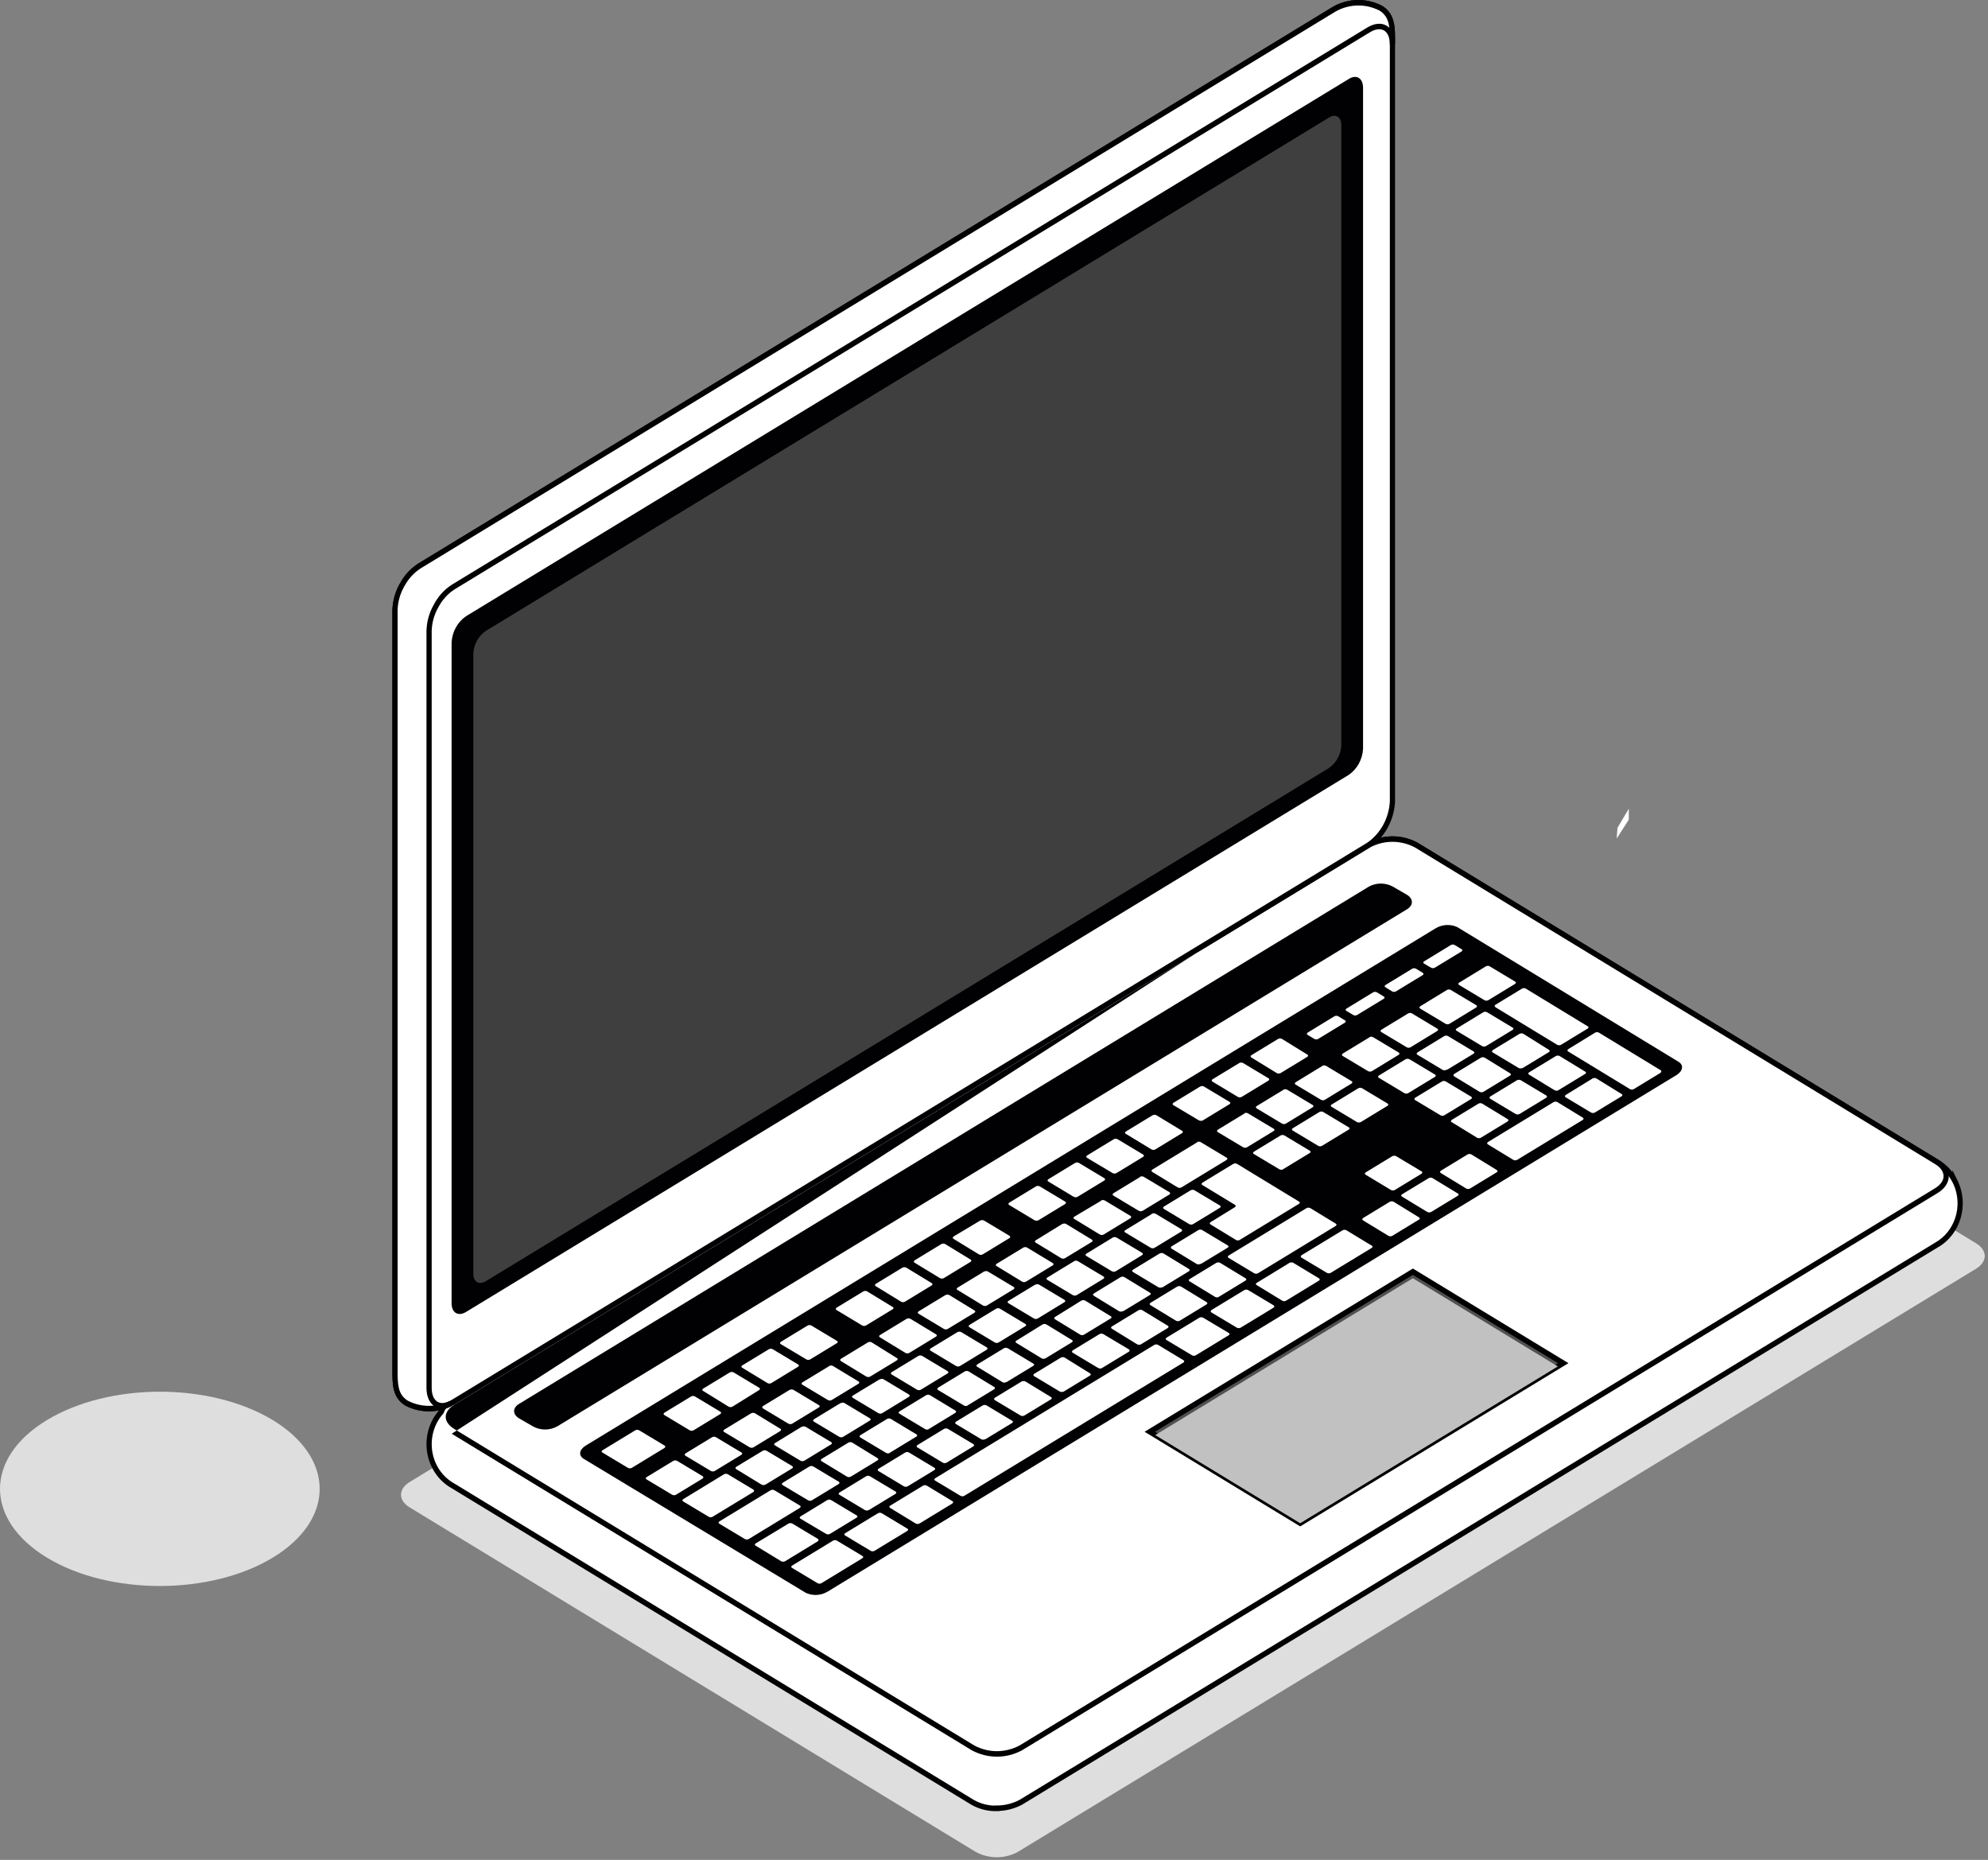 <svg width="450" height="421" viewBox="0 0 450 421" fill="none" xmlns="http://www.w3.org/2000/svg">
<rect x="0" y="0" width="450" height="421" fill="#808080" stroke="none"/>
<path d="M61.768 321.457C75.888 330.051 75.888 343.99 61.768 352.562C47.648 361.133 24.73 361.156 10.598 352.562C-3.533 343.967 -3.533 330.016 10.598 321.457C24.73 312.897 47.56 312.851 61.768 321.457Z" fill="#DEDEDE"/>
<path d="M92.741 341.214L220.894 419.207C223.867 420.797 227.386 420.797 230.359 419.207L447.299 287.184C449.911 285.594 449.911 283.013 447.299 281.423L319.146 203.419C316.173 201.829 312.654 201.829 309.681 203.419L92.741 335.454C90.118 337.044 90.118 339.624 92.741 341.214Z" fill="#DEDEDE"/>
<path d="M442.532 267.408C441.581 265.496 440.095 263.94 438.292 262.938L320.597 191.293C317.198 189.473 313.187 189.473 309.788 191.293L102.542 317.418C102.192 317.648 101.865 317.902 101.548 318.167C101.69 318.04 101.832 317.913 101.996 317.787C100.422 318.789 99.143 320.229 98.291 321.934C97.504 323.512 97.143 325.194 97.132 326.853V326.876C97.132 326.876 97.132 326.876 97.132 326.888C97.132 330.724 99.1 334.422 102.542 336.335L220.182 407.98C221.865 408.924 223.745 409.385 225.646 409.339V409.305C227.504 409.305 229.362 408.855 231.067 407.957L438.292 281.843C443.242 279.09 445.144 272.627 442.532 267.397V267.408Z" fill="white"/>
<path fill-rule="evenodd" clip-rule="evenodd" d="M309.519 190.739C313.085 188.829 317.295 188.829 320.861 190.739L320.876 190.747L438.574 262.394C439.877 263.121 441.023 264.12 441.94 265.327V264.883L443.051 267.107C445.812 272.637 443.805 279.471 438.574 282.387L231.344 408.504L231.328 408.513C229.72 409.36 227.983 409.826 226.233 409.912V409.947L225.657 409.961C223.656 410.009 221.676 409.524 219.902 408.528L219.893 408.523L102.254 336.879C98.617 334.853 96.54 330.943 96.54 326.888V326.849C96.552 325.097 96.933 323.317 97.766 321.645L97.766 321.645C98.668 319.841 100.021 318.317 101.688 317.255L101.696 317.267C101.867 317.138 102.044 317.012 102.227 316.891L102.236 316.886L309.505 190.747L309.519 190.739ZM101.874 318.606C100.586 319.528 99.535 320.774 98.81 322.223C98.07 323.708 97.73 325.29 97.719 326.856V326.888C97.719 330.502 99.572 333.984 102.814 335.785L102.824 335.791L220.456 407.432C220.459 407.433 220.462 407.435 220.465 407.436C221.885 408.232 223.453 408.664 225.054 408.716V408.683H225.643C227.406 408.683 229.167 408.259 230.785 407.409L438.004 281.299L438.014 281.294C442.578 278.755 444.391 272.869 442.158 268L442.007 267.697C441.112 265.897 439.713 264.433 438.014 263.488L438.004 263.482L320.313 191.84C317.09 190.119 313.29 190.119 310.067 191.84L102.852 317.945C102.849 317.947 102.846 317.949 102.843 317.951C102.521 318.164 102.214 318.401 101.911 318.654L101.874 318.606Z" fill="#010002"/>
<path d="M102.529 323.996L220.245 395.641C223.644 397.462 227.655 397.462 231.054 395.641L438.278 269.516C441.273 267.696 441.273 264.747 438.278 262.938L320.584 191.293C317.185 189.473 313.174 189.473 309.775 191.293L102.529 317.418C99.545 319.261 99.545 322.187 102.529 323.996Z" fill="white"/>
<path fill-rule="evenodd" clip-rule="evenodd" d="M309.52 190.739C313.086 188.829 317.296 188.829 320.862 190.739L320.877 190.747L438.583 262.399C438.583 262.399 438.583 262.399 438.583 262.4C440.188 263.369 441.125 264.731 441.125 266.223C441.125 267.715 440.188 269.08 438.584 270.055L231.346 396.188L231.332 396.196C227.765 398.106 223.556 398.106 219.989 396.196L219.975 396.188L102.246 324.535M310.068 191.84L102.838 317.954C102.838 317.955 102.837 317.955 102.836 317.956C101.451 318.813 100.892 319.833 100.892 320.72C100.892 321.607 101.449 322.618 102.834 323.458L102.835 323.458L220.537 395.095C223.761 396.816 227.561 396.816 230.784 395.095L437.995 268.978C439.385 268.133 439.946 267.113 439.946 266.223C439.946 265.334 439.386 264.317 437.997 263.478L437.995 263.476L320.314 191.84C317.091 190.119 313.291 190.119 310.068 191.84Z" fill="#010002"/>
<path d="M92.049 317.626C89.251 315.921 89.404 313.018 89.404 309.412V138.047C89.633 134.026 91.666 130.363 94.868 128.174L302.06 2.049C305.317 0.228 309.208 0.148 312.53 1.841C315.339 3.546 315.186 6.449 315.186 10.067V181.421C314.978 185.43 312.967 189.105 309.776 191.294L102.53 317.419C99.262 319.251 95.371 319.32 92.049 317.626Z" fill="white"/>
<path fill-rule="evenodd" clip-rule="evenodd" d="M302.352 2.589L95.183 128.7C92.15 130.78 90.223 134.251 90 138.062V309.409C90 309.586 90 309.761 89.999 309.933C89.996 311.543 89.994 312.91 90.257 314.086C90.536 315.326 91.105 316.319 92.332 317.073C95.478 318.669 99.158 318.601 102.25 316.872C102.253 316.87 102.256 316.868 102.259 316.867L309.474 190.76C312.495 188.682 314.401 185.2 314.603 181.4V10.063C314.603 9.886 314.603 9.711 314.604 9.539C314.607 7.923 314.609 6.553 314.344 5.376C314.065 4.135 313.493 3.141 312.261 2.387C309.115 0.792 305.435 0.87 302.352 2.589ZM301.791 1.496C305.213 -0.417 309.302 -0.502 312.793 1.278L312.812 1.288L312.831 1.299C314.395 2.248 315.146 3.556 315.491 5.09C315.79 6.419 315.787 7.944 315.783 9.524C315.782 9.703 315.782 9.883 315.782 10.063V181.434L315.781 181.451C315.563 185.658 313.453 189.514 310.104 191.811L310.091 191.82L102.822 317.959L102.813 317.964C99.379 319.889 95.29 319.961 91.799 318.182L91.779 318.172L91.76 318.161C90.202 317.211 89.454 315.904 89.11 314.371C88.813 313.044 88.816 311.522 88.82 309.948C88.821 309.769 88.821 309.589 88.821 309.409V138.024L88.822 138.006C89.063 133.787 91.195 129.945 94.554 127.649L94.567 127.64L301.781 1.501L301.791 1.496Z" fill="#010002"/>
<path d="M90.988 132.434C90.016 134.128 89.469 136.063 89.404 138.045V309.411C89.404 313.016 89.261 315.92 92.059 317.625C95.152 319.203 98.759 319.249 101.895 317.763C99.207 319.019 97.119 317.498 97.119 314.134V142.757C97.185 140.775 97.731 138.851 98.704 137.158C99.611 135.418 100.923 133.955 102.529 132.907L309.776 6.77C312.759 4.961 315.185 6.425 315.185 10.053C315.185 6.425 315.327 3.602 312.53 1.839C309.207 0.146 305.317 0.215 302.049 2.047L94.824 128.172C93.229 129.22 91.906 130.695 90.999 132.434" fill="white"/>
<path fill-rule="evenodd" clip-rule="evenodd" d="M301.779 1.5C305.213 -0.425 309.302 -0.497 312.793 1.282L312.816 1.294L312.839 1.308C314.388 2.285 315.14 3.58 315.487 5.104C315.789 6.432 315.786 7.952 315.782 9.544C315.782 9.714 315.782 9.885 315.782 10.056H314.603C314.603 8.373 314.045 7.357 313.312 6.914C312.579 6.469 311.461 6.472 310.077 7.311M310.076 7.311L102.846 133.437C102.844 133.439 102.841 133.441 102.839 133.442C101.323 134.434 100.085 135.816 99.227 137.459L99.221 137.471L99.215 137.482C98.296 139.082 97.779 140.899 97.716 142.77V314.136C97.716 315.695 98.197 316.689 98.848 317.177C99.488 317.657 100.448 317.765 101.663 317.197L102.144 318.332C98.849 319.893 95.06 319.845 91.809 318.186L91.79 318.176L91.771 318.165C90.213 317.215 89.462 315.909 89.115 314.377C88.813 313.04 88.817 311.507 88.82 309.921C88.82 309.752 88.821 309.583 88.821 309.413V138.036L88.821 138.025C88.89 135.938 89.466 133.899 90.491 132.115L90.499 132.12C91.454 130.295 92.843 128.748 94.519 127.647L94.528 127.641L301.77 1.506L301.779 1.5M90.887 132.368L91.499 132.759C90.581 134.358 90.063 136.186 90 138.058V309.413C90 309.577 89.999 309.739 89.999 309.898C89.997 311.525 89.995 312.904 90.262 314.089C90.543 315.33 91.115 316.323 92.343 317.078C94.164 318.002 96.172 318.368 98.145 318.175C97.092 317.372 96.537 315.93 96.537 314.136V142.748L96.537 142.737C96.606 140.654 97.18 138.631 98.2 136.849C99.156 135.022 100.536 133.484 102.226 132.381L102.233 132.376L309.488 6.234L309.488 6.234C311.087 5.264 312.674 5.094 313.9 5.836C314.115 5.967 314.313 6.122 314.493 6.299C314.456 5.985 314.406 5.684 314.34 5.394C314.061 4.166 313.489 3.173 312.256 2.389C309.11 0.795 305.433 0.864 302.341 2.593C302.338 2.594 302.335 2.596 302.332 2.598L95.143 128.701C95.14 128.703 95.137 128.705 95.135 128.707C93.629 129.698 92.379 131.092 91.522 132.736L90.887 132.368Z" fill="#010002"/>
<path d="M117.517 317.762L309.867 200.681C311.561 199.771 313.572 199.771 315.266 200.681L318.468 202.535C319.965 203.446 319.965 204.92 318.468 205.83L126.118 322.877C124.402 323.81 122.369 323.81 120.654 322.877L117.484 321.046C115.998 320.135 115.998 318.661 117.517 317.762Z" fill="#010002"/>
<path d="M132.587 327.213L324.937 210.143C326.445 209.233 328.281 209.129 329.877 209.855L379.943 240.338C381.178 241.087 380.97 242.435 379.484 243.345L187.363 360.254C185.844 361.164 184.019 361.279 182.412 360.553L132.139 330.22C130.893 329.471 131.101 328.123 132.587 327.213Z" fill="#010002"/>
<path d="M105.501 139.477L305.261 17.903C307.053 16.75 308.539 17.695 308.539 19.873V169.499C308.408 171.907 307.195 174.119 305.261 175.421L105.501 296.961C103.709 298.044 102.222 297.168 102.222 294.979V145.399C102.353 142.991 103.577 140.79 105.501 139.477Z" fill="#010002"/>
<path d="M109.979 142.802L300.777 26.642C302.329 25.64 303.618 26.458 303.618 28.347V168.734C303.509 170.831 302.449 172.743 300.777 173.872L109.979 289.998C108.427 290.943 107.137 290.182 107.137 288.281V147.929C107.257 145.832 108.307 143.931 109.979 142.79V142.802Z" fill="#3F3F3F"/>
<path d="M299.258 259.357L305.291 255.694C305.542 255.544 305.564 255.302 305.291 255.164L299.531 251.708C299.258 251.558 298.93 251.558 298.657 251.708L292.635 255.383C292.373 255.532 292.351 255.774 292.635 255.913L298.395 259.369C298.668 259.507 298.985 259.507 299.258 259.357ZM290.515 246.685L284.493 250.348C284.231 250.498 284.209 250.74 284.438 250.878L290.198 254.334C290.471 254.484 290.799 254.484 291.072 254.334L297.094 250.659C297.356 250.509 297.378 250.268 297.149 250.129L291.389 246.673C291.105 246.512 290.755 246.512 290.471 246.685H290.515ZM271.05 258.528L260.864 264.726C260.602 264.875 260.58 265.117 260.81 265.256L266.569 268.769C266.843 268.919 267.17 268.919 267.444 268.769L277.64 262.56C277.892 262.41 277.914 262.168 277.64 262.03L271.87 258.574C271.608 258.401 271.291 258.366 271.007 258.482L271.05 258.528ZM281.706 252.042L275.684 255.705C275.433 255.855 275.411 256.097 275.63 256.235L281.4 259.691C281.673 259.841 282.001 259.841 282.274 259.691L288.296 256.016C288.548 255.866 288.569 255.624 288.296 255.486L282.526 252.03C282.263 251.869 281.936 251.857 281.662 251.996L281.706 252.042ZM258.078 266.419L252.056 270.083C251.804 270.244 251.782 270.474 252.001 270.613L257.772 274.069C258.045 274.207 258.373 274.207 258.646 274.069L264.668 270.405C264.919 270.244 264.941 270.013 264.722 269.864L258.952 266.408C258.668 266.235 258.329 266.223 258.034 266.373L258.078 266.419ZM249.28 271.776L243.192 275.393C242.93 275.555 242.908 275.785 243.192 275.923L248.952 279.437C249.225 279.587 249.553 279.587 249.826 279.437L255.848 275.774C256.11 275.612 256.132 275.382 255.903 275.232L250.143 271.776C249.87 271.603 249.531 271.58 249.236 271.73L249.28 271.776ZM271.859 286.084L277.892 282.421C278.143 282.26 278.165 282.029 277.892 281.891L272.132 278.435C271.859 278.285 271.531 278.285 271.258 278.435L265.236 282.098C264.974 282.26 264.952 282.49 265.181 282.628L270.941 286.142C271.236 286.257 271.553 286.211 271.815 286.038L271.859 286.084ZM263.061 291.441L269.083 287.778C269.334 287.617 269.367 287.386 269.138 287.248L263.378 283.734C263.105 283.584 262.766 283.584 262.493 283.734L256.471 287.398C256.22 287.559 256.198 287.789 256.471 287.928L262.231 291.384C262.482 291.499 262.766 291.51 263.017 291.384L263.061 291.43V291.441ZM254.252 296.798L260.285 293.135C260.537 292.974 260.558 292.743 260.285 292.605L254.526 289.091C254.252 288.941 253.925 288.941 253.651 289.091L247.629 292.766C247.367 292.927 247.345 293.158 247.575 293.296L253.334 296.81C253.619 296.937 253.946 296.925 254.209 296.752L254.252 296.798ZM245.378 302.109L251.4 298.446C251.662 298.284 251.684 298.054 251.4 297.916L245.64 294.402C245.367 294.252 245.039 294.252 244.766 294.402L238.821 298.1C238.569 298.261 238.547 298.492 238.821 298.63L244.58 302.144C244.843 302.259 245.127 302.247 245.378 302.109ZM290.427 264.668L296.449 261.005C296.701 260.855 296.733 260.613 296.504 260.475L290.744 257.018C290.471 256.869 290.143 256.869 289.87 257.018L283.837 260.693C283.586 260.843 283.564 261.085 283.837 261.223L289.597 264.68C289.87 264.818 290.187 264.818 290.46 264.668H290.427ZM280.591 280.681L294.023 272.502C294.285 272.352 294.307 272.11 294.023 271.972L280.034 263.458C279.75 263.309 279.433 263.309 279.149 263.458L272.209 267.686C271.946 267.848 271.925 268.09 272.154 268.228L279.564 272.732C279.793 272.871 279.761 273.112 279.509 273.262L274.034 276.638C273.783 276.799 273.761 277.029 274.034 277.168L279.793 280.681C280.056 280.808 280.362 280.808 280.624 280.681H280.591ZM240.394 277.087L234.449 280.75C234.198 280.912 234.176 281.142 234.449 281.28L240.209 284.794C240.482 284.944 240.81 284.944 241.083 284.794L247.105 281.131C247.356 280.969 247.378 280.739 247.16 280.601L241.389 277.087C241.094 276.903 240.722 276.903 240.427 277.087H240.394ZM231.629 282.398L225.608 286.061C225.345 286.223 225.323 286.453 225.608 286.591L231.367 290.105C231.64 290.255 231.968 290.255 232.241 290.105L238.263 286.442C238.526 286.28 238.547 286.05 238.318 285.912L232.504 282.398C232.231 282.248 231.903 282.248 231.629 282.398ZM182.919 339.597C183.192 339.746 183.52 339.746 183.793 339.597L189.815 335.933C190.067 335.783 190.088 335.541 189.87 335.403L184.099 331.947C183.826 331.797 183.498 331.797 183.225 331.947L177.203 335.611C176.952 335.772 176.93 336.014 177.148 336.152L182.919 339.597ZM161.225 325.3L155.203 328.963C154.952 329.125 154.919 329.366 155.148 329.505L160.919 332.961C161.192 333.111 161.52 333.111 161.793 332.961L167.815 329.297C168.066 329.148 168.088 328.906 167.815 328.767L162.056 325.311C161.793 325.173 161.487 325.173 161.225 325.3ZM172.383 336.048C172.668 336.187 172.984 336.187 173.269 336.048L179.291 332.385C179.542 332.224 179.564 331.982 179.291 331.843L173.531 328.387C173.258 328.237 172.93 328.237 172.657 328.387L166.689 332.005C166.438 332.154 166.405 332.396 166.635 332.535L172.383 336.048ZM196.679 341.808L202.7 338.145C202.952 337.995 202.974 337.753 202.7 337.615L196.93 334.159C196.657 334.009 196.329 334.009 196.056 334.159L190.034 337.834C189.782 337.984 189.76 338.226 190.034 338.364L195.793 341.82C196.067 341.958 196.394 341.947 196.657 341.797H196.679V341.808ZM186.995 347.2C187.269 347.35 187.597 347.35 187.87 347.2L193.892 343.537C194.154 343.387 194.176 343.145 193.892 343.007L188.132 339.55C187.859 339.401 187.531 339.401 187.258 339.55L181.236 343.226C180.974 343.375 180.952 343.617 181.181 343.755L186.995 347.2ZM169.968 319.943L163.935 323.606C163.684 323.768 163.662 324.009 163.935 324.148L169.695 327.604C169.968 327.754 170.296 327.754 170.569 327.604L176.591 323.94C176.853 323.791 176.875 323.549 176.646 323.41L170.886 319.897C170.591 319.747 170.252 319.77 169.968 319.943ZM213.979 293.158L207.957 296.821C207.695 296.983 207.673 297.213 207.903 297.351L213.662 300.807C213.935 300.957 214.263 300.957 214.537 300.807L220.569 297.144C220.821 296.983 220.843 296.752 220.569 296.614L214.81 293.1C214.547 292.997 214.263 293.02 214.023 293.158H213.979ZM178.766 314.586L172.744 318.249C172.493 318.411 172.46 318.652 172.689 318.791L178.449 322.247C178.722 322.397 179.061 322.397 179.334 322.247L185.356 318.583C185.607 318.422 185.629 318.192 185.356 318.053L179.597 314.597C179.345 314.482 179.061 314.471 178.81 314.586H178.766ZM222.777 287.801L216.755 291.464C216.504 291.626 216.482 291.856 216.755 291.994L222.515 295.508C222.788 295.658 223.116 295.658 223.389 295.508L229.411 291.845C229.662 291.683 229.684 291.453 229.466 291.315L223.695 287.859C223.433 287.686 223.105 287.674 222.821 287.801H222.777ZM205.214 298.526L199.192 302.19C198.941 302.351 198.919 302.582 199.192 302.72L204.952 306.234C205.225 306.383 205.553 306.383 205.826 306.234L211.848 302.57C212.099 302.409 212.132 302.178 211.903 302.04L206.099 298.526C205.826 298.377 205.487 298.377 205.214 298.526ZM196.416 303.883L190.394 307.547C190.132 307.708 190.11 307.939 190.34 308.077L196.099 311.591C196.373 311.74 196.7 311.74 196.974 311.591L203.006 307.927C203.258 307.766 203.28 307.535 203.006 307.397L197.291 303.837C197.006 303.699 196.689 303.722 196.416 303.872V303.883ZM187.673 309.24L181.64 312.904C181.389 313.065 181.367 313.307 181.64 313.445L187.4 316.901C187.673 317.051 188.001 317.051 188.274 316.901L194.296 313.238C194.558 313.077 194.58 312.846 194.351 312.708L188.547 309.194C188.252 309.045 187.903 309.056 187.618 309.229H187.673V309.24ZM227.859 312.835L233.881 309.171C234.143 309.01 234.165 308.78 233.881 308.641L228.121 305.185C227.848 305.035 227.52 305.035 227.247 305.185L221.214 308.849C220.963 309.01 220.941 309.24 221.214 309.379L226.974 312.892C227.247 313.008 227.553 312.984 227.804 312.823H227.859V312.835ZM309.979 234.807L303.957 238.471C303.706 238.62 303.684 238.862 303.903 239.001L309.673 242.457C309.947 242.606 310.274 242.606 310.548 242.457L316.57 238.782C316.821 238.632 316.843 238.39 316.624 238.252L310.854 234.796C310.57 234.623 310.209 234.623 309.925 234.796H309.979V234.807ZM299.324 241.282L293.302 244.957C293.05 245.106 293.028 245.348 293.247 245.487L299.018 248.943C299.291 249.092 299.619 249.092 299.892 248.943L305.914 245.268C306.165 245.118 306.187 244.876 305.968 244.738L300.198 241.282C299.914 241.109 299.564 241.109 299.269 241.282H299.324ZM318.733 229.404L312.712 233.068C312.449 233.217 312.427 233.459 312.657 233.598L318.416 237.054C318.69 237.203 319.018 237.203 319.291 237.054L325.313 233.379C325.575 233.229 325.597 232.987 325.367 232.849L319.608 229.393C319.335 229.243 319.007 229.254 318.733 229.404ZM270.078 277.075L276.099 273.412C276.351 273.262 276.373 273.02 276.154 272.882L270.384 269.426C270.11 269.276 269.783 269.276 269.509 269.426L263.487 273.101C263.236 273.251 263.214 273.493 263.433 273.631L269.203 277.087C269.476 277.237 269.804 277.225 270.078 277.075ZM328.406 224.082C328.132 223.932 327.804 223.932 327.531 224.082L321.509 227.757C321.258 227.906 321.236 228.148 321.455 228.287L327.225 231.743C327.498 231.893 327.826 231.893 328.1 231.743L334.121 228.068C334.373 227.918 334.395 227.676 334.176 227.538L328.406 224.082ZM236.602 307.501L242.624 303.837C242.875 303.676 242.897 303.446 242.624 303.307L236.864 299.794C236.591 299.644 236.263 299.644 235.99 299.794L230.078 303.457C229.826 303.618 229.793 303.849 230.078 303.987L235.837 307.501C236.099 307.604 236.384 307.593 236.635 307.466L236.602 307.501ZM344.548 241.835L350.57 238.171C350.832 238.021 350.854 237.779 350.624 237.641L344.832 234.012C344.559 233.862 344.231 233.862 343.958 234.012L337.936 237.676C337.673 237.837 337.652 238.079 337.881 238.217L343.641 241.673C343.914 241.869 344.253 241.904 344.559 241.765V241.835H344.548ZM327.509 242.18L333.542 238.517C333.794 238.367 333.815 238.125 333.542 237.987L327.783 234.531C327.509 234.381 327.182 234.381 326.908 234.531L320.886 238.206C320.624 238.355 320.602 238.597 320.832 238.736L326.591 242.192C326.897 242.33 327.247 242.284 327.52 242.077V242.18H327.509ZM336.624 229.128C336.351 228.978 336.023 228.978 335.75 229.128L329.728 232.803C329.477 232.952 329.455 233.194 329.728 233.333L335.488 236.789C335.761 236.938 336.089 236.938 336.362 236.789L342.384 233.125C342.635 232.975 342.668 232.734 342.384 232.595L336.624 229.128ZM338.482 227.976L352.471 236.489C352.744 236.639 353.083 236.639 353.356 236.489L359.378 232.826C359.63 232.676 359.652 232.434 359.378 232.296L345.389 223.782C345.116 223.632 344.788 223.632 344.515 223.782L338.493 227.446C338.274 227.549 338.274 227.791 338.493 227.929V227.976H338.482ZM318.154 239.772L312.132 243.447C311.881 243.597 311.859 243.839 312.132 243.977L317.892 247.434C318.165 247.583 318.493 247.583 318.766 247.434L324.788 243.77C325.039 243.62 325.072 243.378 324.843 243.24L319.083 239.784C318.799 239.623 318.449 239.611 318.154 239.772ZM251.935 280.094L245.914 283.769C245.662 283.919 245.64 284.16 245.914 284.299L251.684 287.755C251.957 287.905 252.285 287.905 252.558 287.755L258.493 284.126C258.744 283.976 258.766 283.734 258.548 283.596L252.777 280.14C252.515 279.99 252.209 279.979 251.935 280.094ZM334.919 247.134C335.192 247.284 335.52 247.284 335.794 247.134L341.815 243.47C342.067 243.321 342.089 243.079 341.815 242.941L336.089 239.415C335.815 239.266 335.488 239.266 335.214 239.415L329.192 243.079C328.941 243.24 328.919 243.482 329.138 243.62L334.919 247.134ZM260.744 274.783L254.722 278.458C254.46 278.608 254.438 278.85 254.722 278.988L260.482 282.444C260.755 282.594 261.083 282.594 261.356 282.444L267.378 278.78C267.64 278.631 267.662 278.389 267.433 278.251L261.673 274.794C261.367 274.599 260.996 274.576 260.679 274.76L260.744 274.783ZM191.717 334.24C191.99 334.389 192.318 334.389 192.591 334.24L198.613 330.576C198.875 330.426 198.897 330.184 198.613 330.046L192.919 326.544C192.646 326.394 192.318 326.394 192.045 326.544L186.023 330.207C185.76 330.369 185.739 330.611 185.968 330.749L191.717 334.24ZM181.487 322.938L175.433 326.648C175.181 326.797 175.159 327.039 175.433 327.178L181.192 330.634C181.465 330.783 181.793 330.783 182.067 330.634L188.088 326.97C188.351 326.809 188.373 326.567 188.143 326.429L182.383 322.973C182.099 322.823 181.76 322.823 181.487 322.984V322.938ZM201.4 328.848L207.422 325.185C207.673 325.035 207.695 324.793 207.422 324.655L201.662 321.187C201.389 321.037 201.061 321.037 200.788 321.187L194.766 324.85C194.515 325.012 194.493 325.254 194.766 325.392L200.536 328.848C200.799 329.009 201.127 329.021 201.4 328.894V328.848ZM210.198 323.491L216.22 319.828C216.482 319.666 216.504 319.436 216.274 319.298L210.515 315.807C210.241 315.657 209.914 315.657 209.64 315.807L203.618 319.47C203.356 319.632 203.334 319.874 203.618 320.012L209.378 323.468C209.629 323.618 209.924 323.641 210.198 323.537V323.491ZM219.006 318.134L225.028 314.471C225.28 314.309 225.302 314.079 225.028 313.941L219.269 310.427C218.996 310.277 218.668 310.277 218.394 310.427L212.373 314.09C212.121 314.252 212.088 314.494 212.318 314.62L218.088 318.076C218.362 318.272 218.7 318.318 219.006 318.18V318.134ZM190.285 317.581L184.263 321.245C184.012 321.394 183.979 321.636 184.209 321.775L189.968 325.231C190.252 325.38 190.569 325.38 190.853 325.231L196.875 321.567C197.127 321.406 197.148 321.164 196.875 321.026L191.116 317.57C190.842 317.454 190.536 317.477 190.285 317.627V317.581ZM199.094 312.224L193.061 315.888C192.81 316.037 192.788 316.279 193.061 316.418L198.821 319.874C199.094 320.023 199.422 320.023 199.695 319.874L205.717 316.199C205.968 316.049 206.001 315.807 205.771 315.669L200.012 312.213C199.717 312.063 199.367 312.086 199.094 312.27V312.224ZM234.296 290.796L228.274 294.46C228.023 294.609 228.001 294.851 228.274 294.99L234.034 298.446C234.307 298.596 234.635 298.596 234.908 298.446L240.93 294.771C241.181 294.621 241.203 294.379 240.985 294.241L235.214 290.785C234.919 290.635 234.569 290.658 234.296 290.842V290.796ZM225.498 296.222L219.476 299.886C219.214 300.036 219.192 300.278 219.422 300.416L225.181 303.872C225.455 304.022 225.782 304.022 226.056 303.872L232.078 300.197C232.34 300.047 232.362 299.805 232.078 299.667L226.318 296.211C226.056 296.084 225.761 296.084 225.498 296.222ZM243.105 285.497L237.083 289.172C236.821 289.322 236.799 289.564 237.083 289.702L242.843 293.158C243.116 293.308 243.444 293.308 243.717 293.158L249.739 289.483C250.001 289.333 250.023 289.091 249.793 288.953L244.034 285.497C243.75 285.324 243.4 285.313 243.105 285.474V285.497ZM207.892 306.913L201.87 310.577C201.608 310.726 201.586 310.968 201.815 311.107L207.575 314.563C207.848 314.713 208.176 314.713 208.449 314.563L214.482 310.888C214.733 310.738 214.755 310.496 214.482 310.358L208.722 306.902C208.46 306.775 208.154 306.775 207.892 306.913ZM216.69 301.556L210.668 305.22C210.416 305.37 210.394 305.611 210.668 305.75L216.427 309.206C216.7 309.356 217.028 309.356 217.302 309.206L223.323 305.531C223.575 305.381 223.608 305.139 223.378 305.001L217.608 301.545C217.323 301.383 216.974 301.383 216.69 301.556ZM205.455 336.44L211.476 332.777C211.739 332.627 211.761 332.385 211.531 332.247L205.771 328.79C205.498 328.641 205.17 328.641 204.897 328.79L198.875 332.454C198.613 332.615 198.591 332.857 198.875 332.995L204.635 336.452C204.897 336.578 205.192 336.578 205.455 336.44ZM159.039 334.136L153.28 330.68C153.006 330.53 152.678 330.53 152.405 330.68L146.383 334.343C146.121 334.505 146.099 334.746 146.383 334.885L152.143 338.341C152.416 338.491 152.744 338.491 153.017 338.341L159.039 334.677C159.247 334.516 159.269 334.24 159.039 334.136ZM170.515 337.166L164.755 333.71C164.482 333.56 164.154 333.56 163.881 333.71L154.668 339.332C154.405 339.493 154.383 339.735 154.668 339.873L160.427 343.329C160.7 343.479 161.028 343.479 161.301 343.329L170.569 337.696C170.722 337.546 170.744 337.304 170.515 337.166ZM150.438 327.212L144.678 323.756C144.405 323.606 144.077 323.606 143.804 323.756L136.383 328.272C136.132 328.422 136.11 328.664 136.383 328.802L142.143 332.258C142.416 332.408 142.744 332.408 143.017 332.258L150.427 327.742C150.646 327.581 150.668 327.327 150.427 327.212H150.438ZM156.121 323.756C156.394 323.906 156.722 323.906 156.995 323.756L163.017 320.093C163.28 319.931 163.301 319.689 163.072 319.551L157.312 316.095C157.039 315.945 156.711 315.945 156.438 316.095L150.416 319.758C150.154 319.908 150.132 320.15 150.362 320.288L156.121 323.756ZM181.061 340.783L175.301 337.327C175.028 337.177 174.7 337.177 174.427 337.327L162.842 344.378C162.591 344.539 162.558 344.769 162.842 344.907L168.602 348.364C168.875 348.513 169.214 348.513 169.487 348.364L181.061 341.313C181.269 341.152 181.291 340.91 181.061 340.772V340.783ZM185.127 348.329L179.356 344.873C179.083 344.723 178.755 344.723 178.482 344.873L171.061 349.354C170.81 349.516 170.788 349.746 171.061 349.884L176.832 353.398C177.105 353.536 177.433 353.536 177.706 353.398L185.116 348.882C185.323 348.698 185.356 348.456 185.116 348.317L185.127 348.329ZM221.575 283.93C221.848 284.08 222.176 284.08 222.449 283.93L228.471 280.267C228.722 280.105 228.744 279.875 228.526 279.737L222.755 276.281C222.482 276.142 222.154 276.142 221.881 276.281L215.87 279.875C215.618 280.036 215.597 280.267 215.815 280.405L221.575 283.93ZM203.968 294.644C204.241 294.794 204.569 294.794 204.843 294.644L210.864 290.981C211.116 290.831 211.149 290.589 210.919 290.451L205.149 286.937C204.875 286.799 204.547 286.799 204.274 286.937L198.252 290.6C198.001 290.762 197.979 291.004 198.252 291.142L203.968 294.644ZM164.919 318.399C165.203 318.549 165.52 318.549 165.804 318.399L171.826 314.655C172.077 314.494 172.099 314.252 171.826 314.113L166.066 310.657C165.793 310.508 165.465 310.508 165.192 310.657L159.17 314.321C158.919 314.471 158.886 314.713 159.17 314.851L164.919 318.399ZM212.766 289.31C213.039 289.46 213.367 289.46 213.64 289.31L219.662 285.647C219.925 285.497 219.946 285.255 219.717 285.117L213.957 281.603C213.684 281.453 213.356 281.453 213.083 281.603L207.061 285.266C206.799 285.428 206.777 285.67 207.006 285.808L212.766 289.31ZM195.159 300.024C195.433 300.174 195.761 300.174 196.034 300.024L202.056 296.361C202.318 296.211 202.34 295.969 202.056 295.831L196.296 292.317C196.023 292.167 195.695 292.167 195.422 292.317L189.4 295.98C189.138 296.142 189.116 296.384 189.345 296.522L195.159 300.024ZM189.444 348.732C189.17 348.582 188.842 348.582 188.569 348.732L179.301 354.377C179.05 354.527 179.028 354.769 179.301 354.907L185.061 358.363C185.334 358.513 185.662 358.513 185.935 358.363L195.203 352.718C195.454 352.569 195.476 352.327 195.203 352.188L189.444 348.732ZM182.526 307.708C182.799 307.858 183.127 307.858 183.4 307.708L189.433 304.033C189.684 303.883 189.706 303.641 189.433 303.503L183.673 300.047C183.4 299.897 183.072 299.897 182.799 300.047L176.777 303.711C176.515 303.86 176.493 304.102 176.722 304.24L182.526 307.708ZM173.728 313.065C174.001 313.215 174.329 313.215 174.602 313.065L180.624 309.39C180.886 309.24 180.908 308.998 180.679 308.86L174.919 305.404C174.646 305.254 174.318 305.254 174.045 305.404L168.012 309.068C167.76 309.217 167.739 309.459 168.012 309.598L173.728 313.065ZM352.537 249.473C352.264 249.323 351.936 249.323 351.662 249.473L336.832 258.493C336.58 258.654 336.548 258.885 336.777 259.023L342.548 262.537C342.821 262.686 343.149 262.686 343.422 262.537L358.242 253.516C358.504 253.355 358.526 253.125 358.296 252.986L352.537 249.473ZM333.072 261.316C332.799 261.166 332.471 261.166 332.198 261.316L326.176 264.979C325.925 265.14 325.892 265.371 326.121 265.509L331.881 269.023C332.154 269.172 332.493 269.172 332.766 269.023L338.788 265.359C339.04 265.198 339.061 264.968 338.788 264.829L333.072 261.316ZM214.263 331.083L220.285 327.42C220.537 327.27 220.558 327.028 220.34 326.89L214.569 323.433C214.296 323.284 213.968 323.284 213.695 323.433L207.673 327.097C207.422 327.258 207.4 327.5 207.673 327.638L213.433 331.094C213.695 331.221 214.001 331.221 214.263 331.083ZM315.466 272.03C315.192 271.88 314.865 271.88 314.591 272.03L308.57 275.693C308.318 275.854 308.285 276.085 308.515 276.223L314.285 279.737C314.559 279.886 314.886 279.886 315.16 279.737L321.182 276.073C321.433 275.912 321.455 275.681 321.182 275.543L315.466 272.03ZM361.367 244.116C361.094 243.966 360.766 243.966 360.493 244.116L354.438 247.837C354.187 247.998 354.154 248.228 354.384 248.367L360.143 251.823C360.417 251.973 360.744 251.973 361.018 251.823L367.05 248.159C367.302 247.998 367.324 247.768 367.05 247.629L361.367 244.116ZM375.936 242.272L361.936 233.747C361.663 233.598 361.335 233.598 361.061 233.747L355.007 237.468C354.755 237.63 354.734 237.86 354.952 237.998L368.952 246.523C369.225 246.673 369.553 246.673 369.826 246.523L375.848 242.86C376.1 242.606 376.132 242.376 375.903 242.238L375.936 242.272ZM282.537 292.017C282.263 291.868 281.936 291.868 281.662 292.017L274.252 296.522C274.001 296.683 273.968 296.925 274.198 297.063L279.957 300.519C280.231 300.669 280.569 300.669 280.843 300.519L288.253 296.015C288.504 295.854 288.526 295.612 288.307 295.474L282.537 292.017ZM304.777 278.481C304.504 278.331 304.176 278.331 303.903 278.481L294.635 284.114C294.384 284.276 294.362 284.518 294.58 284.656L300.351 288.112C300.624 288.262 300.952 288.262 301.225 288.112L310.493 282.479C310.744 282.317 310.766 282.087 310.493 281.949L304.777 278.481ZM262.154 304.425C261.881 304.275 261.553 304.275 261.28 304.425L211.706 334.597C211.455 334.746 211.422 334.988 211.651 335.127L217.411 338.583C217.684 338.733 218.012 338.733 218.285 338.583L267.87 308.422C268.121 308.261 268.143 308.019 267.87 307.881L262.154 304.425ZM209.804 336.29C209.531 336.14 209.203 336.14 208.93 336.29L201.509 340.806C201.258 340.967 201.236 341.198 201.509 341.336L207.269 344.85C207.542 345 207.87 345 208.143 344.85L215.553 340.334C215.804 340.184 215.837 339.942 215.608 339.804L209.804 336.29ZM272.351 298.273C272.078 298.123 271.75 298.123 271.477 298.273L264.056 302.789C263.804 302.939 263.783 303.181 264.056 303.319L269.815 306.775C270.089 306.925 270.416 306.925 270.69 306.775L278.099 302.259C278.362 302.109 278.384 301.867 278.154 301.729L272.351 298.273ZM199.608 342.534C199.334 342.385 199.006 342.385 198.733 342.534L191.323 347.039C191.061 347.2 191.039 347.442 191.323 347.58L197.083 351.036C197.356 351.186 197.684 351.186 197.957 351.036L205.367 346.532C205.629 346.371 205.651 346.14 205.367 346.002L199.608 342.534ZM292.766 285.854C292.493 285.704 292.165 285.704 291.892 285.854L284.482 290.37C284.22 290.52 284.198 290.762 284.482 290.9L290.242 294.414C290.515 294.563 290.843 294.563 291.116 294.414L298.526 289.898C298.788 289.748 298.81 289.506 298.58 289.368L292.766 285.854ZM324.274 266.673C324.001 266.523 323.673 266.523 323.4 266.673L317.367 270.336C317.116 270.497 317.094 270.728 317.367 270.866L323.083 274.334C323.356 274.483 323.684 274.483 323.958 274.334L329.979 270.67C330.242 270.509 330.264 270.278 329.979 270.14L324.274 266.673ZM343.947 252.168L349.968 248.505C350.22 248.344 350.253 248.113 350.023 247.975L344.253 244.519C343.979 244.381 343.652 244.381 343.378 244.519L337.356 248.182C337.105 248.344 337.083 248.574 337.356 248.724L343.116 252.18C343.4 252.318 343.728 252.295 343.99 252.134L343.947 252.168ZM308.023 253.989L314.045 250.325C314.296 250.175 314.329 249.933 314.1 249.795L308.34 246.339C308.056 246.189 307.739 246.189 307.455 246.339L301.433 250.014C301.182 250.164 301.16 250.406 301.433 250.544L307.192 254C307.477 254.138 307.804 254.115 308.067 253.954L308.023 253.989ZM284.722 288.227L302.318 277.513C302.58 277.352 302.602 277.122 302.373 276.983L296.613 273.47C296.34 273.32 296.012 273.32 295.739 273.47L278.132 284.184C277.881 284.345 277.848 284.575 278.078 284.713L283.837 288.17C284.11 288.342 284.438 288.354 284.722 288.227ZM334.34 257.525C334.613 257.675 334.941 257.675 335.214 257.525L341.236 253.862C341.499 253.701 341.52 253.47 341.291 253.332L335.531 249.818C335.258 249.668 334.93 249.668 334.657 249.818L328.635 253.482C328.373 253.643 328.351 253.885 328.635 254.023L334.34 257.525ZM326.952 252.445L332.974 248.781C333.236 248.632 333.258 248.39 333.029 248.251L327.269 244.795C326.996 244.646 326.668 244.646 326.395 244.795L320.373 248.459C320.111 248.62 320.089 248.862 320.318 249L326.078 252.456C326.351 252.606 326.679 252.595 326.952 252.445ZM275.881 293.55L281.903 289.886C282.165 289.725 282.187 289.494 281.957 289.356L276.198 285.854C275.925 285.704 275.597 285.704 275.324 285.854L269.291 289.517C269.039 289.679 269.017 289.909 269.291 290.047L275.05 293.561C275.313 293.699 275.619 293.711 275.881 293.584V293.55ZM314.854 269.357C315.127 269.507 315.455 269.507 315.728 269.357L321.75 265.693C322.001 265.532 322.023 265.302 321.804 265.163L316.034 261.707C315.761 261.569 315.433 261.569 315.16 261.707L309.138 265.371C308.886 265.532 308.865 265.762 309.138 265.912L314.854 269.357ZM231.87 320.415L237.892 316.752C238.143 316.602 238.165 316.36 237.892 316.222L232.121 312.708C231.848 312.57 231.52 312.57 231.247 312.708L225.225 316.371C224.974 316.533 224.952 316.775 225.17 316.913L230.941 320.369C231.225 320.553 231.575 320.576 231.87 320.415ZM240.668 315.058L246.69 311.395C246.952 311.245 246.974 311.003 246.744 310.865L241.007 307.305C240.733 307.155 240.405 307.155 240.132 307.305L234.11 310.968C233.848 311.13 233.826 311.372 234.11 311.51L239.87 314.966C240.121 315.104 240.405 315.116 240.668 315.012V315.058ZM223.061 325.772L229.083 322.109C229.345 321.959 229.367 321.717 229.083 321.579L223.323 318.123C223.05 317.973 222.722 317.973 222.449 318.123L216.427 321.786C216.165 321.947 216.143 322.189 216.373 322.328L222.132 325.784C222.427 325.933 222.777 325.91 223.061 325.726V325.772ZM258.274 304.287L264.296 300.623C264.558 300.462 264.58 300.231 264.351 300.093L258.591 296.579C258.318 296.43 257.99 296.43 257.717 296.579L251.695 300.243C251.433 300.404 251.411 300.635 251.695 300.773L257.4 304.287C257.673 304.436 258.001 304.436 258.274 304.287ZM249.476 309.644L255.498 305.98C255.75 305.83 255.772 305.588 255.553 305.45L249.75 301.983C249.476 301.833 249.149 301.833 248.875 301.983L242.854 305.646C242.602 305.807 242.58 306.049 242.799 306.187L248.569 309.644C248.853 309.805 249.192 309.816 249.476 309.655V309.644ZM267.083 298.93L273.105 295.266C273.356 295.105 273.378 294.874 273.105 294.736L267.345 291.222C267.072 291.073 266.744 291.073 266.471 291.222L260.449 294.886C260.198 295.047 260.165 295.278 260.395 295.416L266.165 298.93C266.449 299.102 266.799 299.102 267.083 298.93ZM315.116 224.404C315.389 224.554 315.717 224.554 315.99 224.404L322.012 220.741C322.274 220.58 322.296 220.349 322.067 220.211L320.537 219.278C320.264 219.128 319.936 219.128 319.662 219.278L313.63 222.953C313.378 223.102 313.356 223.344 313.63 223.483L315.116 224.404ZM271.4 253.608C271.673 253.747 272.001 253.747 272.274 253.608L278.296 249.945C278.548 249.784 278.569 249.542 278.296 249.403L272.537 245.947C272.263 245.798 271.936 245.798 271.662 245.947L265.64 249.611C265.389 249.761 265.367 250.003 265.586 250.141L271.4 253.608ZM289.007 242.894C289.28 243.033 289.608 243.033 289.881 242.894L295.903 239.231C296.154 239.07 296.176 238.828 295.903 238.69L290.187 235.164C289.914 235.015 289.586 235.015 289.313 235.164L283.291 238.828C283.039 238.978 283.007 239.219 283.236 239.358L289.007 242.894ZM260.646 260.175C260.919 260.325 261.247 260.325 261.52 260.175L267.542 256.5C267.804 256.35 267.826 256.108 267.597 255.97L261.772 252.445C261.498 252.295 261.17 252.295 260.897 252.445L254.875 256.108C254.613 256.258 254.591 256.5 254.821 256.638L260.646 260.175ZM280.198 248.286C280.471 248.436 280.799 248.436 281.072 248.286L287.094 244.623C287.356 244.461 287.378 244.219 287.149 244.081L281.389 240.625C281.116 240.475 280.788 240.475 280.515 240.625L274.493 244.288C274.231 244.438 274.209 244.68 274.438 244.818L280.198 248.286ZM243.039 270.901C243.313 271.039 243.64 271.039 243.914 270.901L249.935 267.237C250.198 267.076 250.22 266.834 249.99 266.696L244.231 263.239C243.957 263.09 243.629 263.09 243.356 263.239L237.334 266.903C237.072 267.053 237.05 267.295 237.28 267.433L243.039 270.901ZM251.848 265.532C252.121 265.682 252.449 265.682 252.722 265.532L258.744 261.869C258.996 261.707 259.017 261.465 258.744 261.327L252.985 257.871C252.711 257.721 252.384 257.721 252.11 257.871L246.088 261.534C245.837 261.684 245.815 261.926 246.034 262.064L251.848 265.532ZM297.509 235.164C297.783 235.314 298.11 235.314 298.384 235.164L304.406 231.501C304.668 231.34 304.69 231.109 304.46 230.971L302.93 230.038C302.657 229.888 302.329 229.888 302.056 230.038L296.034 233.713C295.772 233.863 295.75 234.104 295.979 234.243L297.509 235.164ZM323.925 219.036C324.198 219.186 324.526 219.186 324.799 219.036L330.821 215.372C331.072 215.211 331.094 214.981 330.821 214.842L329.291 213.909C329.018 213.759 328.69 213.759 328.417 213.909L322.395 217.584C322.132 217.734 322.11 217.976 322.34 218.114L323.925 219.036ZM336.023 226.397C336.296 226.547 336.624 226.547 336.897 226.397L342.919 222.722C343.182 222.573 343.203 222.331 342.974 222.192L337.214 218.736C336.941 218.586 336.613 218.586 336.34 218.736L330.318 222.411C330.056 222.561 330.034 222.803 330.264 222.941L336.023 226.397ZM352.788 246.754L358.81 243.09C359.072 242.929 359.094 242.699 358.81 242.56L353.05 239.047C352.777 238.897 352.449 238.897 352.176 239.047L346.154 242.71C345.892 242.871 345.87 243.102 346.1 243.24L351.859 246.754C352.143 246.927 352.493 246.938 352.788 246.777V246.754ZM306.318 229.75C306.591 229.899 306.919 229.899 307.192 229.75L313.214 226.086C313.466 225.925 313.488 225.695 313.214 225.556L311.684 224.623C311.411 224.473 311.083 224.473 310.81 224.623L304.788 228.298C304.537 228.448 304.504 228.69 304.788 228.828L306.318 229.75ZM234.187 276.211C234.46 276.35 234.788 276.35 235.061 276.211L241.083 272.548C241.334 272.387 241.356 272.145 241.138 272.006L235.367 268.55C235.094 268.401 234.766 268.401 234.493 268.55L228.471 272.214C228.22 272.364 228.198 272.606 228.416 272.744L234.187 276.211Z" fill="white"/>
<path d="M260.258 324.087L261.493 324.836L294.302 344.789L352.63 309.295L353.843 308.558L319.81 287.855L260.258 324.087Z" fill="#515151"/>
<path fill-rule="evenodd" clip-rule="evenodd" d="M319.817 287.139L355.03 308.558L352.932 309.834L294.309 345.507L261.206 325.375L259.084 324.089L319.817 287.139ZM319.817 288.573L261.446 324.087L294.309 344.072L352.342 308.757L352.67 308.558L319.817 288.573Z" fill="#010002"/>
<path d="M261.494 324.838L294.303 344.791L352.631 309.297L319.811 289.332L261.494 324.838Z" fill="#C1C1C1"/>
<path opacity="0.2" d="M227.354 219.128C227.354 219.128 227.388 219.057 227.41 219.021C227.388 219.057 227.366 219.093 227.354 219.128Z" fill="black"/>
<path opacity="0.2" d="M299.541 107.888C299.651 107.727 299.771 107.576 299.903 107.426C299.771 107.565 299.651 107.727 299.541 107.888Z" fill="black"/>
<path d="M368.692 183.064L368.692 185.521L365.941 189.821L366.137 187.364L368.692 183.064Z" fill="white"/>
</svg>
